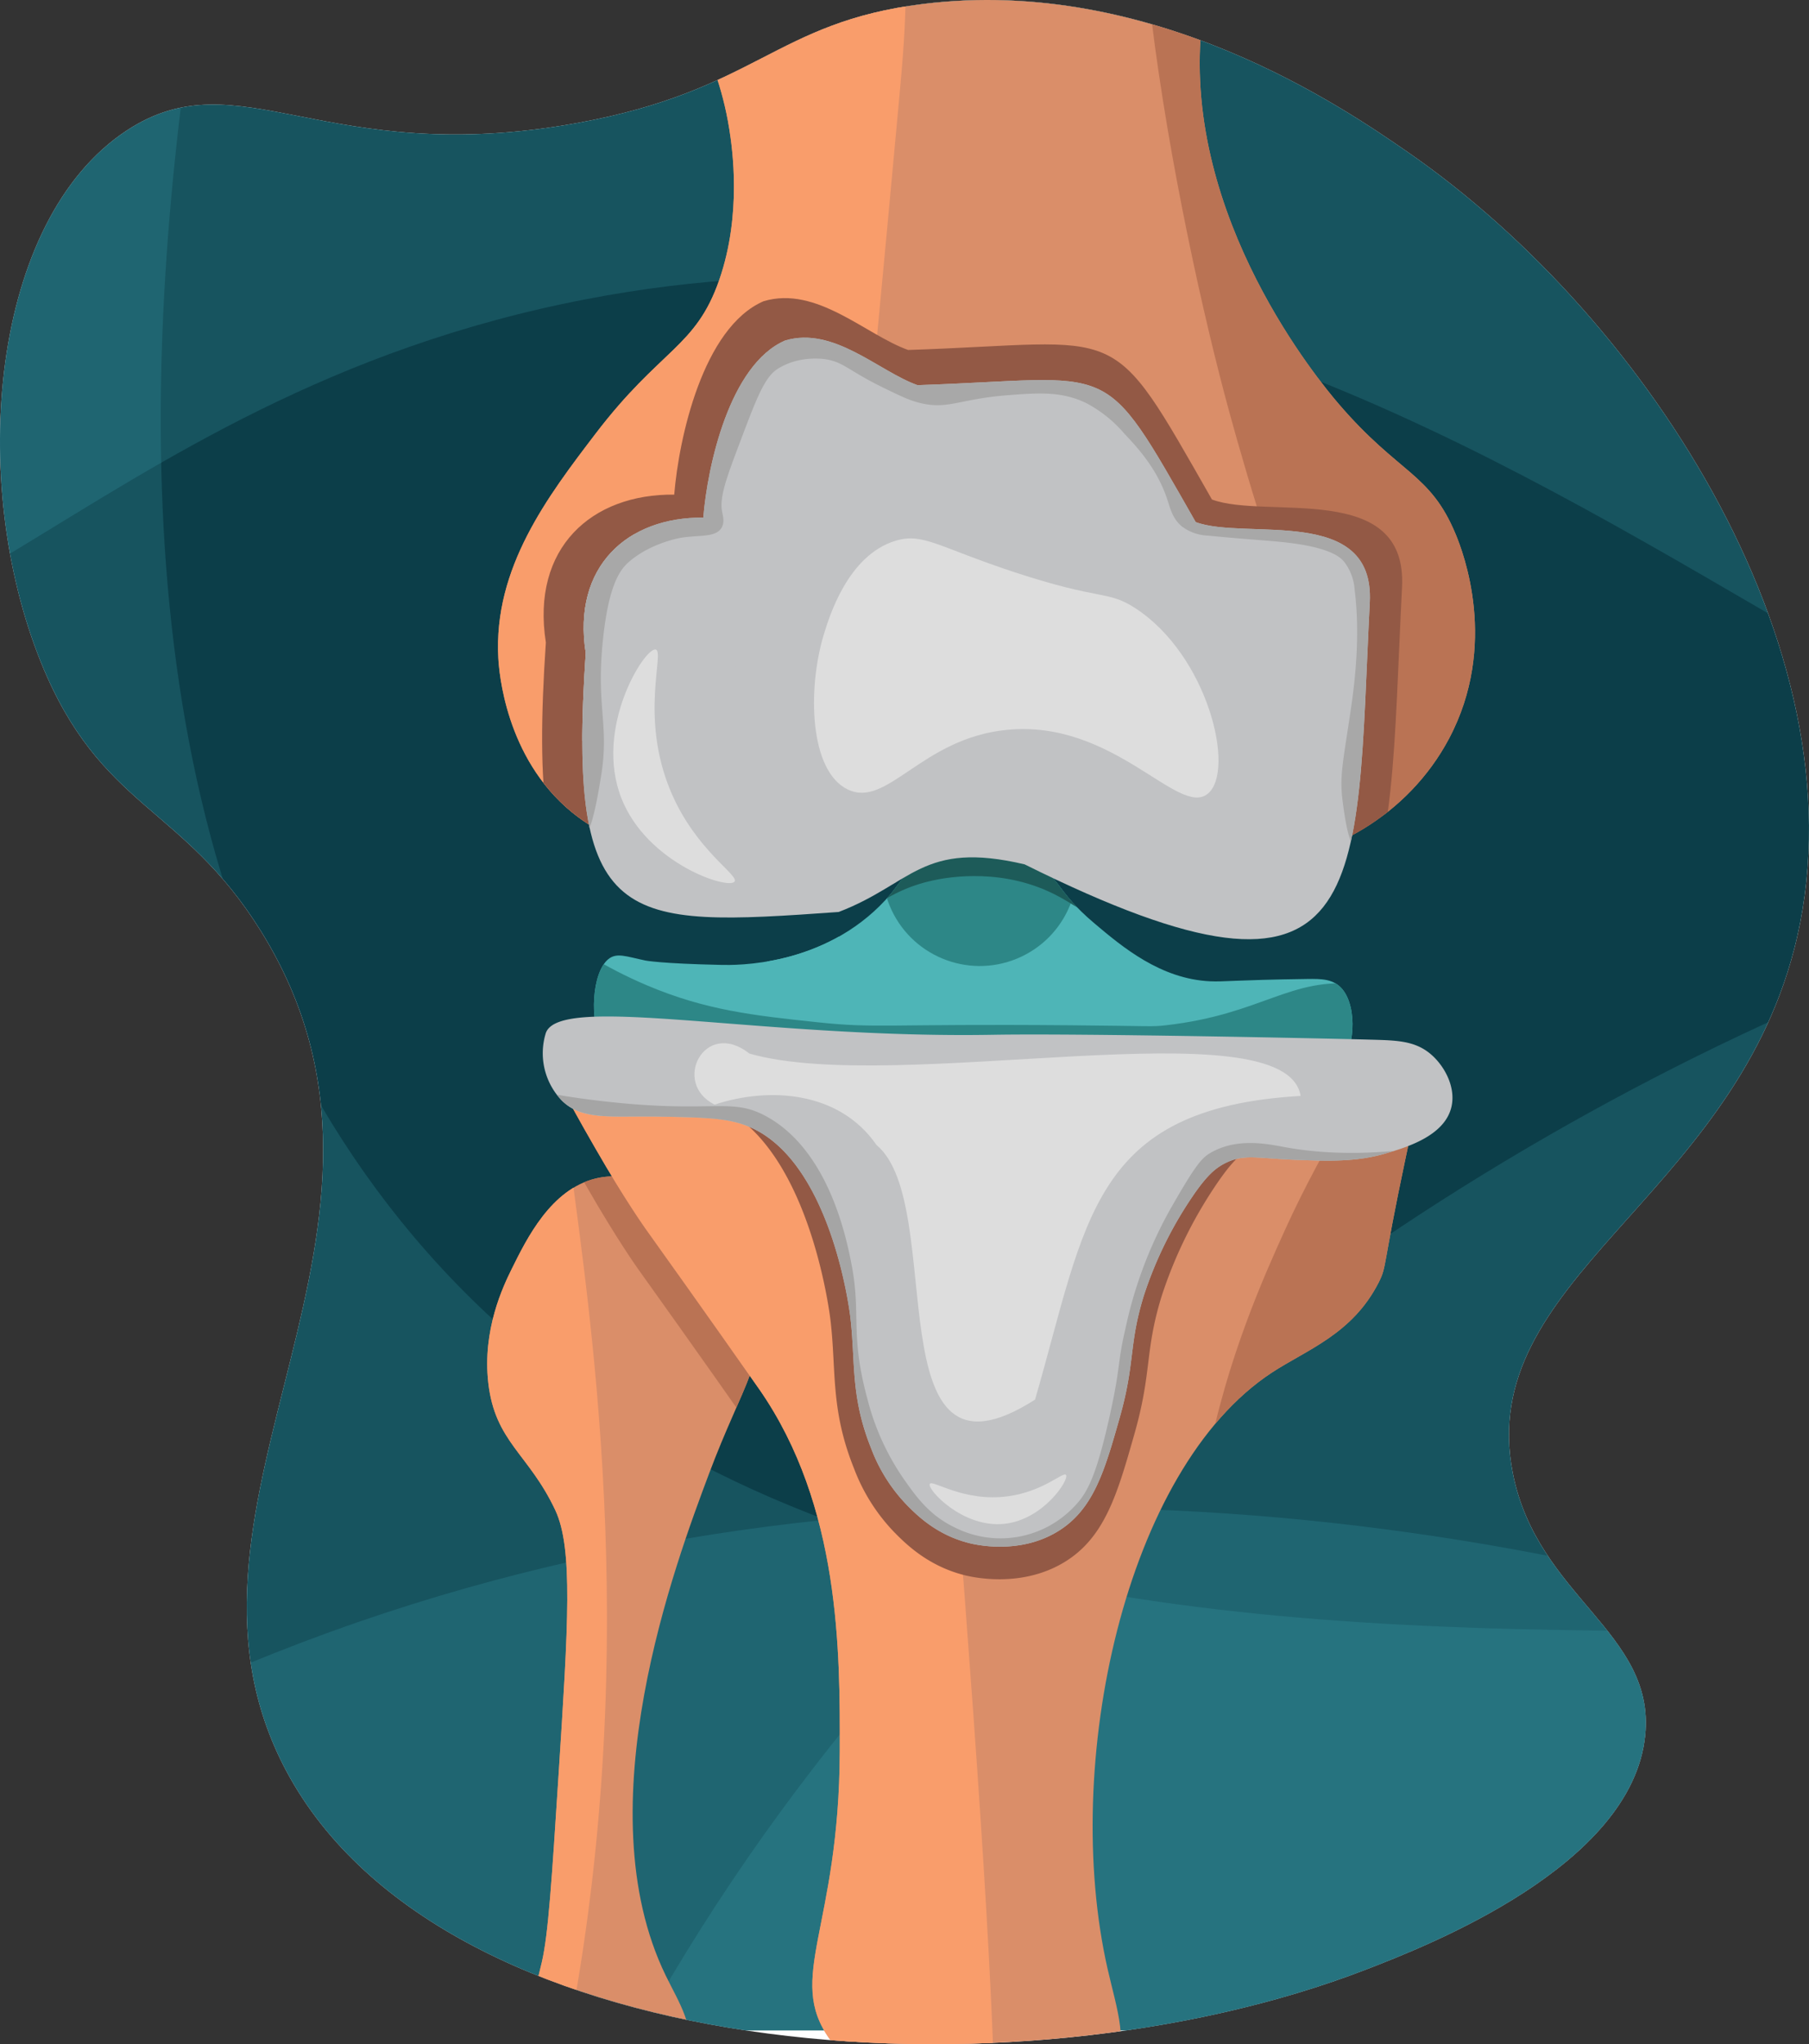 <svg id="Layer_1" data-name="Layer 1" xmlns="http://www.w3.org/2000/svg" xmlns:xlink="http://www.w3.org/1999/xlink" viewBox="0 0 481.613 544.079"><rect x="0" y="0" width="481.613" height="544.079" fill="#333333" stroke="none"/><defs><style>.cls-1{fill:#fff;}.cls-2{fill:#0c3e49;}.cls-3{fill:#4eb5b7;}.cls-4{fill:#da8e69;}.cls-5{fill:#c1c2c4;}.cls-6{clip-path:url(#clip-path);}.cls-7{clip-path:url(#clip-path-2);}.cls-8{fill:#42abbc;opacity:0.2;}.cls-9{clip-path:url(#clip-path-3);}.cls-10{fill:#2d8787;}.cls-11{fill:#1d5b59;}.cls-12{clip-path:url(#clip-path-4);}.cls-13{fill:#ba7354;}.cls-14{fill:#f99d6b;}.cls-15{clip-path:url(#clip-path-5);}.cls-16{fill:#935945;}.cls-17{clip-path:url(#clip-path-6);}.cls-18{fill:#a5a5a5;}.cls-19{clip-path:url(#clip-path-7);}.cls-20{clip-path:url(#clip-path-8);}.cls-21{fill:#a8a8a8;}.cls-22{fill:#ddd;}</style><clipPath id="clip-path"><path class="cls-1" d="M33.753,34.734c29.965-19.682,52.585,10.243,119.89-1.982,47.926-8.705,52.616-26.814,92.147-31.706,61.018-7.552,112.258,27.869,128.964,39.417C439.356,85.123,497.555,176.1,477.642,252.715c-17.35,66.754-85.022,88.066-74.881,139.41,6.503,32.926,37.91,42.274,35.248,69.654-3.403,34.996-58.263,56.215-74.312,62.422-94.199,36.434-247.813,25.313-288.33-54.495-35.84-70.597,43.165-143.043-5.945-221.945-20.912-33.598-42.676-32.413-58.459-71.339C-8.651,128.043-2.474,58.529,33.753,34.734Z"/></clipPath><clipPath id="clip-path-2"><rect class="cls-2" x="-7.814" y="-7.432" width="547.836" height="547.836"/></clipPath><clipPath id="clip-path-3"><path class="cls-3" d="M160.348,278.488c-3.545-6.99-2.716-19.6,1.569-23.171,2.247-1.872,4.804-.727,9.897.332 0,0,3.945.82,20.173,1.17,3.629.078,27.238.588,43.779-17.31,3.576-3.869,3.153-4.63,6.186-7.205,9.377-7.961,22.355-8.284,32.215-3.368,8.036,4.007,6.331,7.67,17.269,16.885,7.305,6.155,17.53,14.769,30.794,15.362,3.735.167,6.562-.354,25.781-.619,3.869-.053,7.12-.04,9.418,2.786,4.047,4.977,3.305,16.423-1.091,20.717-3.907,3.817-10.09,1.387-12.305.576-18.046-6.607-37.781-.205-56.627-1.403-29.153-1.854-43.73-2.781-61.361-2.056C185.61,282.846,166.681,290.972,160.348,278.488Z"/></clipPath><clipPath id="clip-path-4"><path class="cls-4" d="M144.256,522.229c1.722-7.439,2.633-21.595,4.456-49.908,2.587-40.18,3.88-60.27-.891-70.406-7.079-15.038-16.031-18.102-17.824-33.866-1.602-14.086,3.95-25.672,6.239-30.301,4.044-8.182,10.463-21.167,22.28-24.063,16.907-4.144,37.975,14.05,42.778,32.975,3.577,14.094-3.595,21.786-12.477,45.452-8.979,23.924-33.36,88.888-11.586,133.682,3.409,7.013,8.549,14.766,5.347,21.389-5.638,11.661-34.375,14.112-41.887,3.565C136.639,545.059,140.574,538.134,144.256,522.229Z"/></clipPath><clipPath id="clip-path-5"><path class="cls-4" d="M220.901,542.727c-11.758-16.421,2.543-29.417,2.674-76.645.073-26.418.18-65.178-21.389-96.251-1.677-2.415-15.224-21.698-30.301-42.778-0-0-5.536-7.74-13.368-21.389-8.37-14.586-12.518-21.959-10.695-25.845,3.659-7.797,24.628-4.294,46.343-1.782,49.473,5.722,134.941,15.607,166.657,7.13,2.375-.635,10.362-2.953,14.259.891,3.357,3.312,1.843,9.387-.891,22.28-6.179,29.136-4.918,28.621-7.13,32.975-7.015,13.806-19.156,17.907-28.519,24.063-38.972,25.622-56.052,104.099-43.67,158.637,2.511,11.058,6.033,20.254.891,27.628C284.354,567.999,237.199,565.488,220.901,542.727Z"/></clipPath><clipPath id="clip-path-6"><path class="cls-5" d="M145.301,274.988a18.169,18.169,0,0,0,4.268,17.924c5.406,5.395,13.529,4.065,25.178,4.268,12.517.218,18.775.327,24.325,2.561,21.89,8.812,27.011,48.252,27.312,50.783,1.413,11.868-.049,21.07,5.548,34.994a43.915,43.915,0,0,0,9.389,14.936c2.75,2.813,8.018,8.067,16.643,10.242,1.695.427,13.225,3.157,23.471-2.987,9.677-5.803,12.626-16.174,16.643-30.299,4.215-14.82,2.369-19.3,6.401-32.433a104.477,104.477,0,0,1,12.376-25.605c4.155-6.269,6.586-8.417,9.389-9.815,5.042-2.514,8.538-1.228,18.777-.853,8.825.323,16.064.588,23.898-1.707,5.386-1.578,15.684-4.596,17.497-12.376,1.228-5.272-1.852-10.965-5.548-14.083-4.365-3.682-9.432-3.638-16.643-3.841-9.402-.264-75.965-1.692-99.86-1.28C202.234,276.485,148.95,264.259,145.301,274.988Z"/></clipPath><clipPath id="clip-path-7"><path class="cls-4" d="M194.164,34.386c.788,4.972,3.401,22.6-2.674,40.105-6.262,18.046-15.595,18.203-32.975,40.996-12.665,16.61-27.186,35.653-25.845,59.712.184,3.302,1.823,26.483,19.607,40.996,28.372,23.153,80.234,9.882,94.469-14.259,3.819-6.477,5.065-13.965,10.695-15.151,7.727-1.628,13.411,10.785,26.736,22.28,4.31,3.718,24.304,20.966,49.017,20.498,20.094-.38,41.697-12.443,52.582-32.975,13.254-25.001,3.754-49.609,1.782-54.364-6.837-16.491-15.045-15.921-31.193-34.757-4.955-5.78-41.282-49.299-36.54-99.816,1.584-16.869,6.389-20.062,2.674-27.628C307.702-50.107,218.45-26.01,209.315-23.544c-11.546,3.117-21.4,6.731-24.954,15.151C179.695,2.66,190.477,11.117,194.164,34.386Z"/></clipPath><clipPath id="clip-path-8"><path class="cls-5" d="M155.941,173.811c-3.622-23.075,11.176-36.252,31.296-36.039,1.125-13.77,6.998-40.73,21.783-47.141,12.982-3.873,24.929,8.229,35.25,11.884,53.724-1.768,48.574-8.19,74.066,36.447,13.315,4.963,47.683-4.761,46.345,21.383-3.919,76.57,1.625,116.222-91.896,69.712-27.284-6.42-29.857,5.163-49.506,12.676C165.333,246.848,150.965,247.35,155.941,173.811Z"/></clipPath></defs><title>Artrosis de rodilla</title><path class="cls-1" d="M33.753,34.734c29.965-19.682,52.585,10.243,119.89-1.982,47.926-8.705,52.616-26.814,92.147-31.706,61.018-7.552,112.258,27.869,128.964,39.417C439.356,85.123,497.555,176.1,477.642,252.715c-17.35,66.754-85.022,88.066-74.881,139.41,6.503,32.926,37.91,42.274,35.248,69.654-3.403,34.996-58.263,56.215-74.312,62.422-94.199,36.434-247.813,25.313-288.33-54.495-35.84-70.597,43.165-143.043-5.945-221.945-20.912-33.598-42.676-32.413-58.459-71.339C-8.651,128.043-2.474,58.529,33.753,34.734Z"/><g class="cls-6"><rect class="cls-2" x="-7.814" y="-7.432" width="547.836" height="547.836"/><g class="cls-7"><path class="cls-8" d="M-242.947-132.949c-38.278,110.996,35.864,274.809,133.541,305.739,85.723,27.145,129.742-67.002,265.325-93.127C395.943,33.413,534.91,275.106,672.513,216.718,794.531,164.943,857.987-98.392,763.883-240.133,589.541-502.73-154.025-390.798-242.947-132.949Z"/><path class="cls-8" d="M-172.662,652.484c-19.626-63.527,135.221-168.73,245.997-212.612,306.794-121.529,658.342,75.662,648.377,159.898C706.884,725.118-130.683,788.361-172.662,652.484Z"/><path class="cls-8" d="M123.946,911.349c-58.798-31.042-23.694-214.926,23.607-324.285,131.002-302.87,519.019-412.017,571.537-345.407C797.238,340.776,249.708,977.746,123.946,911.349Z"/><path class="cls-8" d="M78.606-178.634c30.643,7.675-116.825,332.277,31.656,507.913,156.281,184.863,504.634,44.076,544.679,151.007,39.719,106.061-241.928,407.61-469.151,340.881C-15.825,761.958-50.895,449.126-60.206,366.073-93.792,66.477,51.243-185.487,78.606-178.634Z"/></g><path class="cls-3" d="M160.348,278.488c-3.545-6.99-2.716-19.6,1.569-23.171,2.247-1.872,4.804-.727,9.897.332 0,0,3.945.82,20.173,1.17,3.629.078,27.238.588,43.779-17.31,3.576-3.869,3.153-4.63,6.186-7.205,9.377-7.961,22.355-8.284,32.215-3.368,8.036,4.007,6.331,7.67,17.269,16.885,7.305,6.155,17.53,14.769,30.794,15.362,3.735.167,6.562-.354,25.781-.619,3.869-.053,7.12-.04,9.418,2.786,4.047,4.977,3.305,16.423-1.091,20.717-3.907,3.817-10.09,1.387-12.305.576-18.046-6.607-37.781-.205-56.627-1.403-29.153-1.854-43.73-2.781-61.361-2.056C185.61,282.846,166.681,290.972,160.348,278.488Z"/><g class="cls-9"><rect class="cls-3" x="204.265" y="249.319" width="34.064" height="19.409"/><circle class="cls-10" cx="260.838" cy="231.167" r="25.944" transform="translate(-68.608 117.415) rotate(-22.5)"/><path class="cls-10" d="M135.938,240.605c1.528-1.544,13.583,12.005,36.225,21.623,15.781,6.703,28.635,8.068,45.568,9.867,15.762,1.674,17.432.372,67.138.792,22.112.187,21.677.444,25.548,0,25.819-2.958,32.982-12.984,51.294-10.893,11.208,1.28,25.793,7.007,26.538,14.458,1.151,11.516-31.144,23.377-39.214,26.34-10.276,3.774-105.616,37.197-174.678-15.448C149.244,268.2,134.008,242.554,135.938,240.605Z"/><path class="cls-11" d="M231.595,241.199c.878,1.07,5.658-4.448,16.636-6.833,2.449-.532,16.497-3.583,30.747,2.822,7.564,3.4,10.948,7.56,13.814,5.941,2.848-1.608,3.025-7.705,1.634-12.031-3.298-10.262-17.46-16.931-29.559-16.339C243.612,215.799,229.946,239.188,231.595,241.199Z"/></g><path class="cls-4" d="M144.256,522.229c1.722-7.439,2.633-21.595,4.456-49.908,2.587-40.18,3.88-60.27-.891-70.406-7.079-15.038-16.031-18.102-17.824-33.866-1.602-14.086,3.95-25.672,6.239-30.301,4.044-8.182,10.463-21.167,22.28-24.063,16.907-4.144,37.975,14.05,42.778,32.975,3.577,14.094-3.595,21.786-12.477,45.452-8.979,23.924-33.36,88.888-11.586,133.682,3.409,7.013,8.549,14.766,5.347,21.389-5.638,11.661-34.375,14.112-41.887,3.565C136.639,545.059,140.574,538.134,144.256,522.229Z"/><g class="cls-12"><path class="cls-13" d="M218.79,553.278c-11.758-16.421,2.543-29.417,2.674-76.645.073-26.418.18-65.178-21.389-96.251-1.677-2.415-15.224-21.698-30.301-42.778-0-0-5.536-7.74-13.368-21.389C148.035,301.628,143.887,294.256,145.711,290.369c3.659-7.797,24.628-4.294,46.343-1.782,49.473,5.722,134.941,15.607,166.657,7.13,2.375-.635,10.362-2.953,14.259.891,3.357,3.312,1.843,9.387-.891,22.28-6.179,29.136-4.918,28.621-7.13,32.975-7.015,13.806-19.156,17.907-28.519,24.063-38.972,25.622-56.052,104.099-43.67,158.637,2.511,11.058,6.033,20.254.891,27.628C282.244,578.55,235.089,576.039,218.79,553.278Z"/><path class="cls-14" d="M76.729,91.399c52.837,52.259,65.97,150.22,76.05,225.418,7.051,52.596,18.676,145.394-7.13,250.681-12.99,52.998-32.181,131.296-59.414,134.085C12.725,709.112-106.544,165.164-30.217,70.023-1.763,34.555,50.594,65.55,76.729,91.399Z"/></g><path class="cls-4" d="M220.901,542.727c-11.758-16.421,2.543-29.417,2.674-76.645.073-26.418.18-65.178-21.389-96.251-1.677-2.415-15.224-21.698-30.301-42.778-0-0-5.536-7.74-13.368-21.389-8.37-14.586-12.518-21.959-10.695-25.845,3.659-7.797,24.628-4.294,46.343-1.782,49.473,5.722,134.941,15.607,166.657,7.13,2.375-.635,10.362-2.953,14.259.891,3.357,3.312,1.843,9.387-.891,22.28-6.179,29.136-4.918,28.621-7.13,32.975-7.015,13.806-19.156,17.907-28.519,24.063-38.972,25.622-56.052,104.099-43.67,158.637,2.511,11.058,6.033,20.254.891,27.628C284.354,567.999,237.199,565.488,220.901,542.727Z"/><g class="cls-15"><path class="cls-14" d="M250.752,656.506C273.122,638.335,266.366,545.913,251.94,361.81c-1.601-20.437-3.301-40.078-13.071-64.168-28.672-70.697-108.417-134.259-160.419-121.205-88.406,22.192-165.511,283.11-49.908,414.713C89.171,660.171,203.744,694.688,250.752,656.506Z"/><path class="cls-13" d="M332.6,474.697c-31.838-56.139-1.013-124.143,9.506-147.348C361.452,284.672,404.027,224.4,424.098,232.286c37.966,14.917-6.751,272.851-57.038,275.683C351.952,508.82,339.281,486.479,332.6,474.697Z"/><path class="cls-16" d="M129.574,266.063a20.508,20.508,0,0,0,4.817,20.231c6.102,6.089,15.27,4.588,28.419,4.817,14.128.246,21.192.369,27.456,2.89,24.708,9.946,30.487,54.463,30.828,57.32,1.595,13.395-.055,23.782,6.262,39.498a49.568,49.568,0,0,0,10.597,16.859c3.104,3.175,9.05,9.105,18.786,11.56,1.913.482,14.927,3.563,26.492-3.372,10.923-6.55,14.251-18.255,18.786-34.199,4.757-16.728,2.674-21.784,7.225-36.608a117.924,117.924,0,0,1,13.969-28.901c4.69-7.076,7.433-9.501,10.597-11.079,5.691-2.838,9.637-1.387,21.194-.963,9.96.365,18.132.664,26.974-1.927,6.079-1.781,17.703-5.187,19.749-13.969,1.386-5.951-2.091-12.377-6.262-15.895-4.927-4.156-10.646-4.107-18.785-4.335-10.612-.298-85.743-1.91-112.713-1.445C193.834,267.753,133.693,253.953,129.574,266.063Z"/></g><path class="cls-5" d="M145.301,274.988a18.169,18.169,0,0,0,4.268,17.924c5.406,5.395,13.529,4.065,25.178,4.268,12.517.218,18.775.327,24.325,2.561,21.89,8.812,27.011,48.252,27.312,50.783,1.413,11.868-.049,21.07,5.548,34.994a43.915,43.915,0,0,0,9.389,14.936c2.75,2.813,8.018,8.067,16.643,10.242,1.695.427,13.225,3.157,23.471-2.987,9.677-5.803,12.626-16.174,16.643-30.299,4.215-14.82,2.369-19.3,6.401-32.433a104.477,104.477,0,0,1,12.376-25.605c4.155-6.269,6.586-8.417,9.389-9.815,5.042-2.514,8.538-1.228,18.777-.853,8.825.323,16.064.588,23.898-1.707,5.386-1.578,15.684-4.596,17.497-12.376,1.228-5.272-1.852-10.965-5.548-14.083-4.365-3.682-9.432-3.638-16.643-3.841-9.402-.264-75.965-1.692-99.86-1.28C202.234,276.485,148.95,264.259,145.301,274.988Z"/><g class="cls-17"><ellipse class="cls-5" cx="146.481" cy="296.356" rx="21.961" ry="0.817"/><path class="cls-18" d="M137.189,290.752c2.677-1.939,4.557.136,22.525,2.252,30.375,3.579,34.73-1.203,44.486,4.223,16.69,9.283,21.265,32.91,22.525,39.418,2.57,13.274-.498,18.413,4.223,35.758a65.856,65.856,0,0,0,9.573,21.117c3.443,4.92,6.914,9.755,13.515,12.952a27.025,27.025,0,0,0,32.098-5.631c3.223-3.366,5.683-7.66,9.291-23.933,3.053-13.765,1.946-13.641,4.223-23.37a112.673,112.673,0,0,1,11.825-31.535c6.24-10.94,8.21-13.563,10.418-14.923,7.325-4.511,15.85-2.539,20.554-1.689,16.876,3.049,36.098.953,49.554-2.816,19.413-5.437,22.059-15.234,29.282-12.67,13.269,4.709,17.962,42.602,5.35,71.798-4.117,9.532-14.91,29.319-52.089,48.991-24.323,12.87-108.679,57.505-175.975,14.641C139.425,387.666,122.854,301.134,137.189,290.752Z"/></g><path class="cls-4" d="M194.164,34.386c.788,4.972,3.401,22.6-2.674,40.105-6.262,18.046-15.595,18.203-32.975,40.996-12.665,16.61-27.186,35.653-25.845,59.712.184,3.302,1.823,26.483,19.607,40.996,28.372,23.153,80.234,9.882,94.469-14.259,3.819-6.477,5.065-13.965,10.695-15.151,7.727-1.628,13.411,10.785,26.736,22.28,4.31,3.718,24.304,20.966,49.017,20.498,20.094-.38,41.697-12.443,52.582-32.975,13.254-25.001,3.754-49.609,1.782-54.364-6.837-16.491-15.045-15.921-31.193-34.757-4.955-5.78-41.282-49.299-36.54-99.816,1.584-16.869,6.389-20.062,2.674-27.628C307.702-50.107,218.45-26.01,209.315-23.544c-11.546,3.117-21.4,6.731-24.954,15.151C179.695,2.66,190.477,11.117,194.164,34.386Z"/><g class="cls-19"><path class="cls-14" d="M188.274,316.942c25.124-14.12,34.117-106.351,51.075-290.238,1.883-20.413,3.533-40.058-2.016-65.454-16.286-74.531-84.116-150.68-137.577-146.621C8.87-178.471-111.307,65.622-19.659,214.901,28.406,293.192,135.479,346.613,188.274,316.942Z"/><path class="cls-13" d="M316.261-76.669c-26.991,10.156-4.362,128.334,9.803,181.808,5.887,22.224,37.611,136.329,68.624,133.682,21.468-1.832,37.301-59.159,38.322-104.272C435.596,20.31,344.824-87.416,316.261-76.669Z"/><path class="cls-16" d="M145.325,171.003c-3.955-25.198,12.205-39.587,34.175-39.354,1.228-15.037,7.642-44.477,23.787-51.478,14.176-4.23,27.222,8.986,38.493,12.977,58.666-1.931,53.042-8.944,80.879,39.8,14.54,5.419,52.069-5.199,50.608,23.35-4.279,83.614,1.775,126.914-100.35,76.125-29.793-7.01-32.603,5.638-54.06,13.842C155.58,250.758,139.892,251.306,145.325,171.003Z"/></g><path class="cls-5" d="M155.941,173.811c-3.622-23.075,11.176-36.252,31.296-36.039,1.125-13.77,6.998-40.73,21.783-47.141,12.982-3.873,24.929,8.229,35.25,11.884,53.724-1.768,48.574-8.19,74.066,36.447,13.315,4.963,47.683-4.761,46.345,21.383-3.919,76.57,1.625,116.222-91.896,69.712-27.284-6.42-29.857,5.163-49.506,12.676C165.333,246.848,150.965,247.35,155.941,173.811Z"/><g class="cls-20"><ellipse class="cls-5" cx="159.62" cy="169.4" rx="37.917" ry="27.968"/><path class="cls-21" d="M361.592,226.463c-2.48-.575-3.608-9.167-4.13-13.139-.835-6.362-.037-9.851,1.877-22.525,1.069-7.078,2.989-20.353,1.314-33.787a13.65,13.65,0,0,0-2.816-7.508c-.924-1.101-3.489-3.71-15.017-5.068-5.078-.598-11.279-.881-21.211-1.877a12.218,12.218,0,0,1-6.945-2.44c-2.514-2.073-3.073-4.729-3.942-7.321-2.745-8.183-7.896-13.67-11.45-17.457a34.504,34.504,0,0,0-9.761-7.884c-6.643-3.389-13.036-2.899-21.399-2.252-12.943,1.001-15.925,4.05-23.839,1.877-2.557-.702-4.771-1.782-9.198-3.942-9.111-4.445-10.441-6.749-15.204-7.508-.722-.115-7.284-1.067-12.952,2.628-3.42,2.229-5.596,7.993-9.948,19.521-3.677,9.738-5.499,14.686-4.693,18.583.215,1.038.672,2.692-.188,4.13-1.553,2.598-5.834,1.862-10.699,2.628-0,0-7.94,1.25-13.89,6.382-2.319,2-5.38,5.83-6.945,20.46-1.968,18.401,1.763,22.746-.563,36.79-1.41,8.516-3.215,19.411-8.822,21.211-10.259,3.292-32.265-24.171-40.169-48.428-13.674-41.966,8.576-92.645,37.166-121.071,67.079-66.696,219.687-60.053,253.967,14.641C430.58,135.084,370.497,228.529,361.592,226.463Z"/></g><path class="cls-22" d="M219.316,168.911c1.427-4.701,6.391-21.062,19.013-24.954,7.378-2.275,11.28,1.589,31.688,8.318,23.354,7.7,24.674,4.76,32.084,9.506,19.499,12.491,26.954,43.487,19.409,49.512-7.833,6.255-24.99-19.867-53.473-17.032-22.808,2.27-31.804,21.01-42.382,15.844C215.411,205.103,214.98,183.202,219.316,168.911Z"/><path class="cls-22" d="M174.557,172.872c-2.87-.63-16.505,20.826-9.11,39.61,6.824,17.333,28.393,24.363,30.103,22.181,1.35-1.722-10.393-8.259-17.032-24.162C170.234,190.658,177.07,173.423,174.557,172.872Z"/><path class="cls-22" d="M247.533,394.961c-.752,1.454,8.826,11.881,19.997,10.609,10.308-1.173,17.199-11.764,16.271-12.999-.732-.974-5.941,4.401-15.453,5.681C256.479,399.85,248.191,393.688,247.533,394.961Z"/><path class="cls-22" d="M199.511,280.412c39.058,11.275,142.732-13.084,146.757,11.279-55.892,3.231-56.996,33.525-70.699,80.82-43.325,27.789-23.075-51.803-42.191-67.735-10.013-14.487-28.771-15.514-43.113-10.77C178.719,288.3,187.592,271,199.511,280.412Z"/></g></svg>